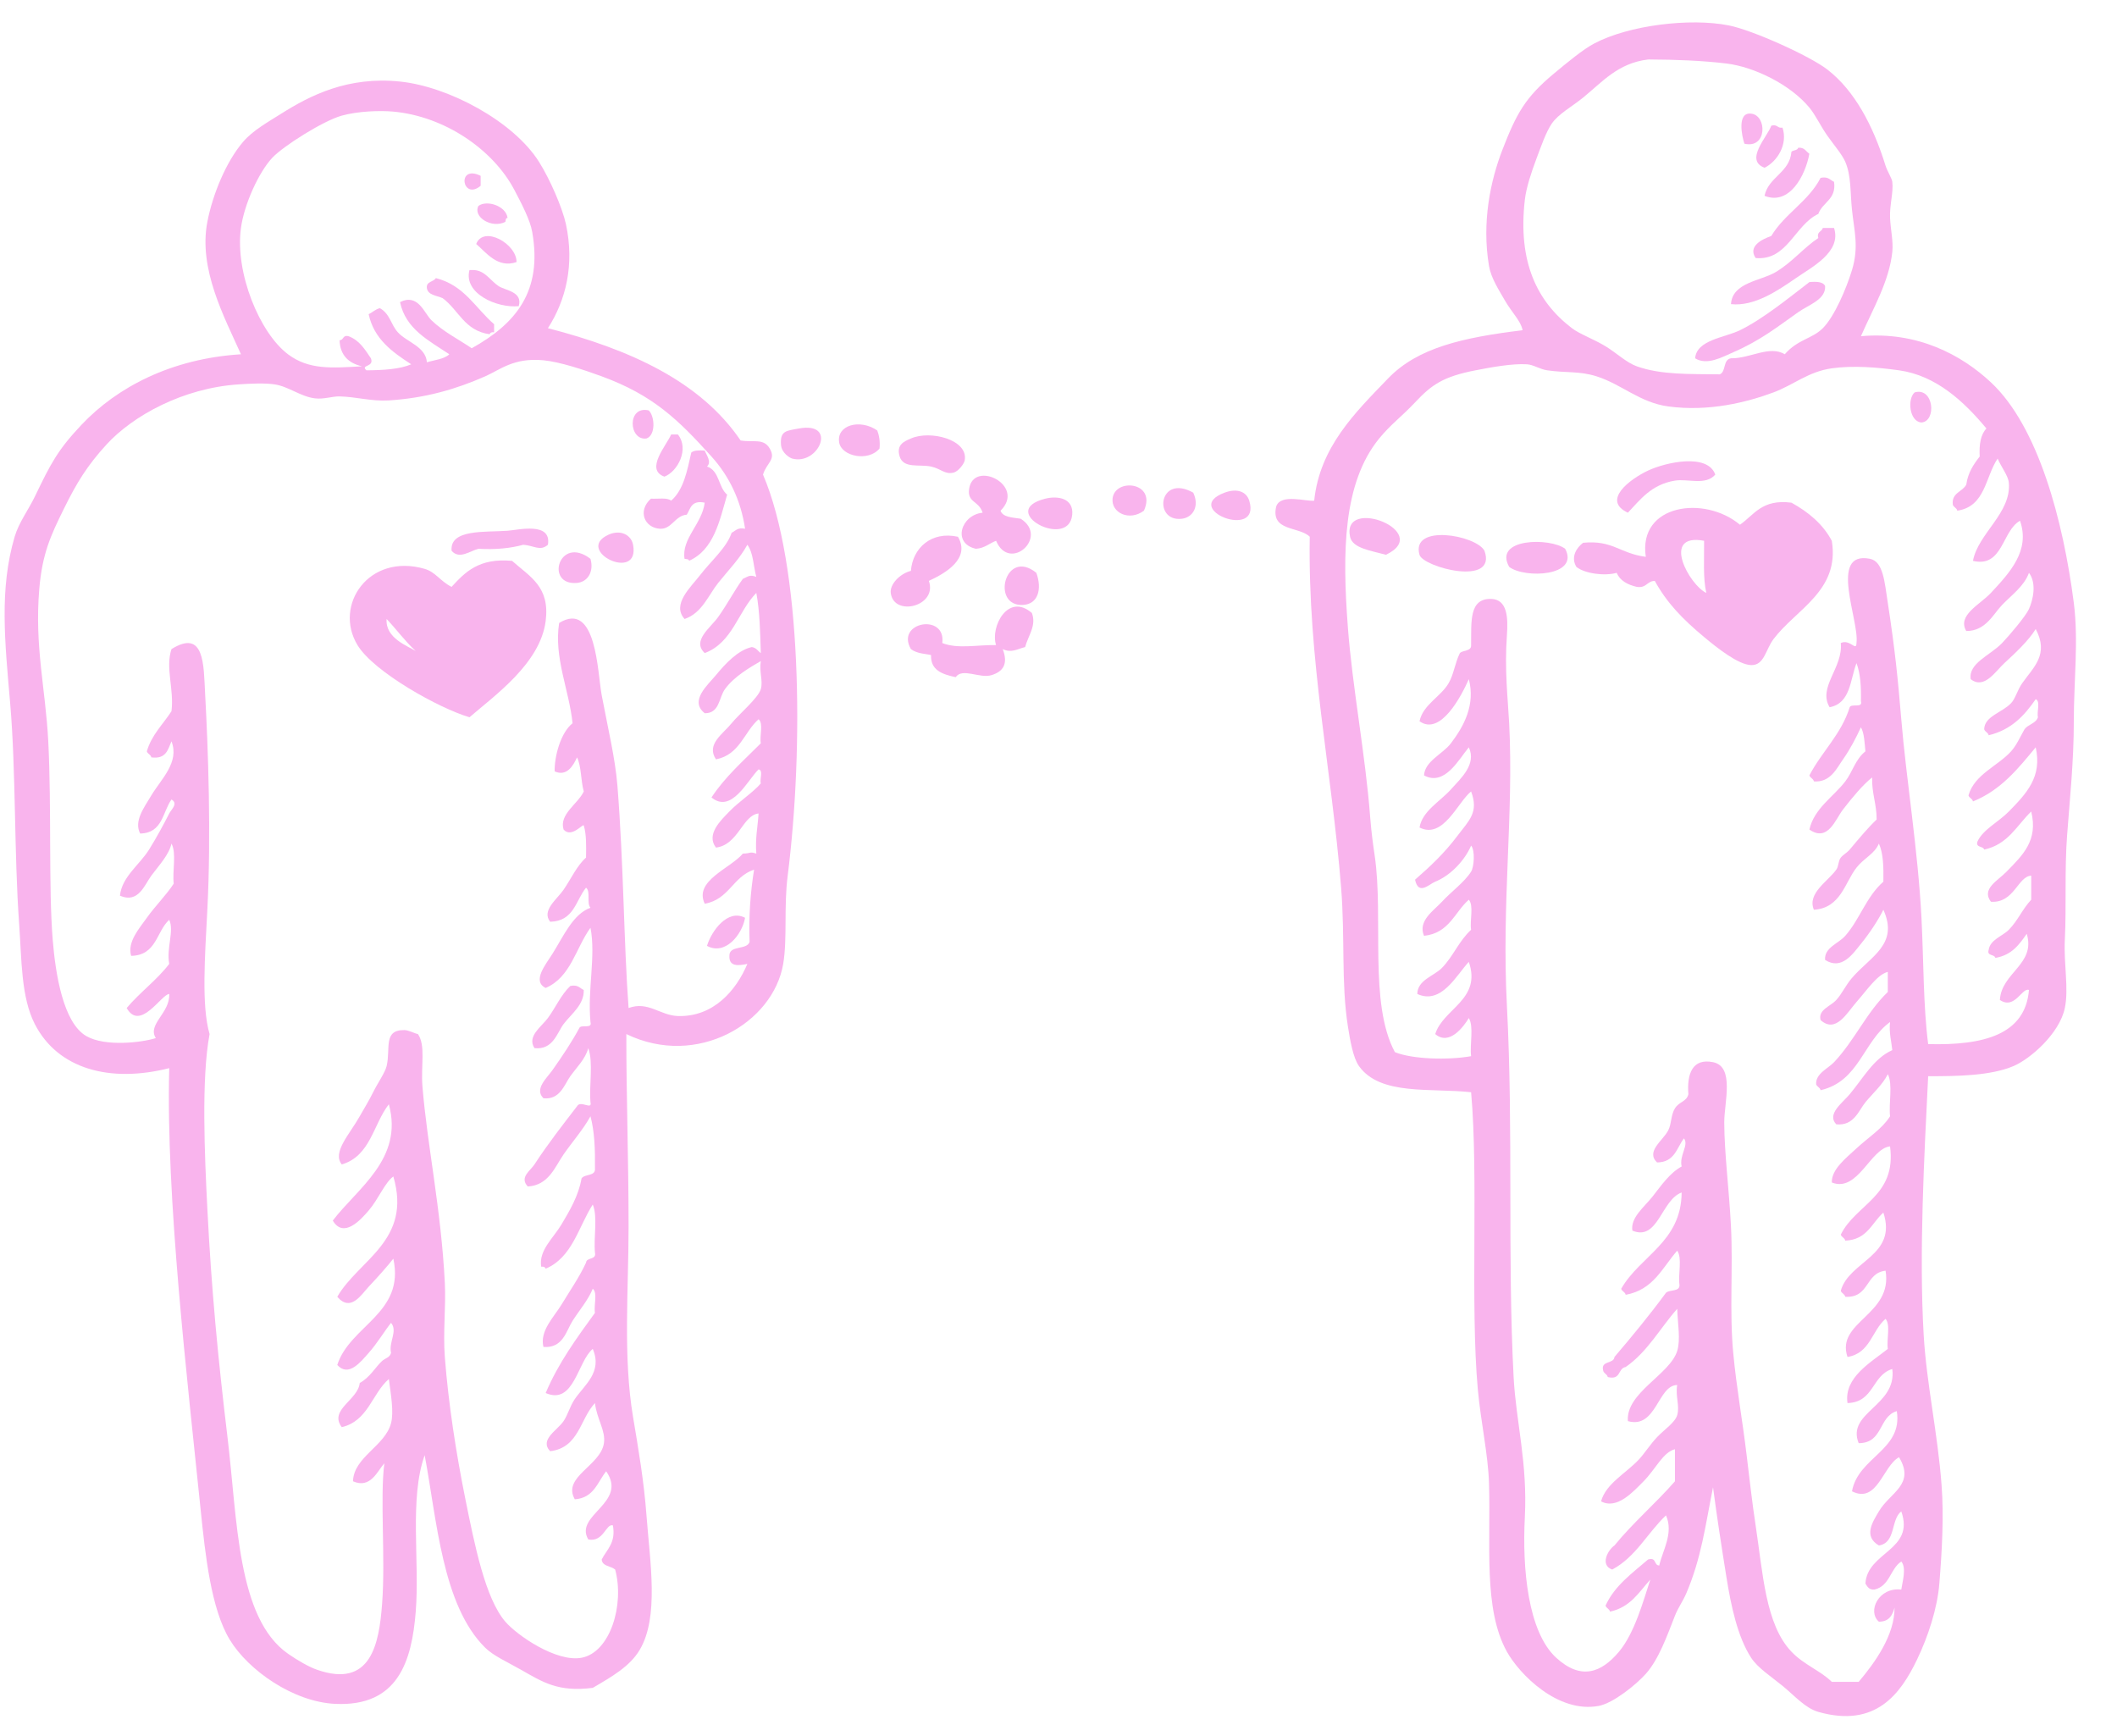 <svg width="50" height="41" viewBox="0 0 50 41" fill="none" xmlns="http://www.w3.org/2000/svg">
<path fill-rule="evenodd" clip-rule="evenodd" d="M38.025 38.063C38.012 37.995 37.938 37.983 37.92 37.921C38.134 37.45 38.548 37.157 38.925 36.831C39.134 36.771 39.053 36.969 39.189 36.973C39.263 36.628 39.535 36.209 39.348 35.789C38.91 36.202 38.641 36.767 38.078 37.069C37.782 36.966 37.974 36.606 38.131 36.5C38.57 35.961 39.103 35.507 39.56 34.984C39.56 34.732 39.56 34.479 39.56 34.227C39.277 34.296 39.102 34.699 38.819 34.984C38.572 35.233 38.191 35.66 37.814 35.458C37.933 35.034 38.396 34.804 38.713 34.464C38.84 34.327 38.977 34.111 39.137 33.942C39.309 33.761 39.56 33.599 39.613 33.422C39.677 33.207 39.566 32.964 39.613 32.711C39.154 32.712 39.122 33.755 38.448 33.563C38.395 32.894 39.44 32.464 39.613 31.906C39.695 31.642 39.625 31.264 39.613 30.911C39.207 31.369 38.913 31.926 38.396 32.285C38.204 32.319 38.292 32.602 37.972 32.522C37.959 32.454 37.886 32.441 37.867 32.38C37.792 32.123 38.115 32.223 38.131 32.048C38.551 31.556 38.963 31.056 39.348 30.532C39.434 30.451 39.681 30.514 39.666 30.343C39.631 30.089 39.736 29.712 39.613 29.538C39.263 29.935 39.056 30.46 38.396 30.58C38.383 30.512 38.308 30.5 38.29 30.438C38.738 29.654 39.709 29.339 39.718 28.164C39.238 28.333 39.163 29.321 38.554 29.064C38.505 28.758 38.836 28.506 39.031 28.259C39.234 28.001 39.433 27.706 39.718 27.549C39.656 27.285 39.895 27.046 39.772 26.885C39.6 27.11 39.555 27.45 39.137 27.454C38.864 27.194 39.277 26.939 39.401 26.696C39.483 26.537 39.46 26.335 39.56 26.175C39.661 26.015 39.833 26.022 39.877 25.843C39.838 25.365 39.971 24.986 40.459 25.086C40.974 25.19 40.724 26.033 40.724 26.506C40.726 27.244 40.839 28.091 40.883 28.969C40.933 29.946 40.844 30.981 40.936 31.953C41.013 32.773 41.148 33.497 41.253 34.369C41.319 34.908 41.381 35.477 41.465 36.026C41.638 37.161 41.696 38.366 42.312 39.01C42.608 39.32 43 39.459 43.264 39.721C43.476 39.721 43.687 39.721 43.899 39.721C44.287 39.262 44.749 38.618 44.746 37.968C44.696 38.144 44.623 38.3 44.376 38.3C44.096 38.059 44.369 37.479 44.905 37.542C44.929 37.372 45.035 37.029 44.905 36.879C44.641 37.053 44.636 37.459 44.27 37.542C44.138 37.55 44.104 37.469 44.058 37.4C44.101 36.648 45.232 36.618 44.905 35.695C44.651 35.893 44.783 36.438 44.376 36.5C44.009 36.284 44.22 35.957 44.376 35.695C44.639 35.247 45.242 35.063 44.852 34.416C44.47 34.62 44.34 35.523 43.741 35.221C43.886 34.41 44.947 34.251 44.799 33.327C44.363 33.458 44.482 34.084 43.899 34.084C43.604 33.355 44.806 33.207 44.693 32.332C44.206 32.48 44.267 33.118 43.635 33.137C43.546 32.533 44.184 32.179 44.587 31.858C44.553 31.636 44.657 31.291 44.534 31.148C44.208 31.424 44.173 31.961 43.635 32.048C43.351 31.213 44.71 31.062 44.534 30.011C44.047 30.064 44.162 30.657 43.582 30.627C43.569 30.559 43.495 30.547 43.476 30.485C43.672 29.776 44.818 29.665 44.482 28.638C44.206 28.881 44.104 29.278 43.582 29.301C43.569 29.233 43.495 29.221 43.476 29.159C43.832 28.435 44.796 28.256 44.64 27.075C44.18 27.118 43.877 28.174 43.264 27.927C43.257 27.612 43.602 27.35 43.847 27.122C44.118 26.869 44.457 26.658 44.64 26.364C44.605 26.049 44.71 25.608 44.587 25.37C44.463 25.617 44.242 25.811 44.058 26.033C43.898 26.228 43.789 26.595 43.37 26.554C43.137 26.312 43.516 26.049 43.687 25.843C44.01 25.458 44.254 24.997 44.693 24.801C44.671 24.585 44.613 24.4 44.64 24.138C44.005 24.596 43.912 25.539 42.999 25.748C42.987 25.681 42.913 25.669 42.894 25.607C42.88 25.355 43.174 25.238 43.318 25.086C43.812 24.559 44.081 23.914 44.587 23.428C44.587 23.27 44.587 23.112 44.587 22.954C44.339 23.016 44.107 23.369 43.847 23.665C43.626 23.915 43.361 24.418 42.999 24.091C42.935 23.847 43.233 23.769 43.37 23.617C43.509 23.464 43.59 23.271 43.741 23.096C44.181 22.584 44.853 22.305 44.482 21.486C44.371 21.714 44.154 22.045 43.952 22.291C43.767 22.519 43.5 22.926 43.105 22.67C43.084 22.378 43.421 22.286 43.582 22.102C43.928 21.708 44.075 21.182 44.482 20.823C44.488 20.486 44.483 20.159 44.376 19.923C44.276 20.166 44.024 20.266 43.847 20.492C43.573 20.839 43.477 21.447 42.841 21.486C42.678 21.1 43.168 20.82 43.37 20.539C43.43 20.457 43.412 20.336 43.476 20.255C43.53 20.187 43.628 20.136 43.687 20.065C43.916 19.793 44.118 19.549 44.323 19.355C44.325 18.99 44.205 18.734 44.217 18.361C43.999 18.532 43.752 18.83 43.529 19.118C43.352 19.345 43.175 19.898 42.735 19.592C42.846 19.095 43.303 18.818 43.582 18.455C43.756 18.229 43.819 17.934 44.058 17.745C44.037 17.543 44.034 17.325 43.952 17.176C43.835 17.431 43.694 17.7 43.529 17.934C43.381 18.143 43.235 18.484 42.841 18.455C42.828 18.387 42.754 18.375 42.735 18.313C43.027 17.753 43.487 17.344 43.687 16.703C43.724 16.609 44.003 16.733 43.952 16.56C43.959 16.223 43.941 15.907 43.847 15.661C43.695 16.062 43.707 16.61 43.212 16.703C42.928 16.227 43.534 15.773 43.476 15.187C43.691 15.083 43.845 15.399 43.847 15.187C43.919 14.66 43.177 13.005 44.164 13.197C44.479 13.259 44.51 13.739 44.587 14.24C44.757 15.347 44.826 16.035 44.905 16.987C45.022 18.402 45.297 20.052 45.382 21.676C45.435 22.722 45.423 23.752 45.54 24.659C46.848 24.693 47.833 24.438 47.921 23.381C47.76 23.311 47.588 23.856 47.234 23.617C47.269 22.97 48.088 22.773 47.868 22.054C47.692 22.307 47.515 22.558 47.127 22.623C47.106 22.531 46.922 22.585 46.969 22.434C47.002 22.193 47.297 22.11 47.445 21.959C47.659 21.743 47.763 21.474 47.974 21.249C47.974 21.06 47.974 20.87 47.974 20.681C47.656 20.697 47.575 21.334 47.022 21.297C46.792 20.993 47.181 20.804 47.392 20.586C47.773 20.195 48.142 19.853 47.974 19.166C47.634 19.492 47.431 19.942 46.863 20.065C46.842 19.975 46.657 20.028 46.704 19.876C46.829 19.595 47.202 19.414 47.445 19.166C47.862 18.74 48.237 18.348 48.08 17.65C47.667 18.148 47.265 18.658 46.598 18.928C46.586 18.861 46.511 18.849 46.492 18.786C46.632 18.289 47.184 18.093 47.498 17.745C47.634 17.593 47.709 17.408 47.816 17.223C47.898 17.108 48.086 17.087 48.133 16.939C48.1 16.811 48.2 16.564 48.08 16.513C47.817 16.893 47.511 17.235 46.969 17.365C46.956 17.298 46.882 17.286 46.863 17.223C46.871 16.914 47.282 16.834 47.498 16.608C47.6 16.501 47.644 16.304 47.762 16.134C48.026 15.759 48.401 15.458 48.08 14.856C47.909 15.138 47.572 15.447 47.34 15.661C47.13 15.854 46.864 16.291 46.545 16.04C46.487 15.66 47.003 15.482 47.286 15.187C47.45 15.017 47.845 14.553 47.921 14.382C48.01 14.184 48.113 13.784 47.921 13.529C47.806 13.844 47.518 14.047 47.286 14.287C47.076 14.506 46.896 14.906 46.44 14.903C46.221 14.53 46.759 14.284 47.022 14.003C47.464 13.528 47.957 13.004 47.709 12.299C47.283 12.535 47.305 13.415 46.598 13.246C46.72 12.595 47.51 12.118 47.445 11.398C47.431 11.236 47.262 11.025 47.181 10.83C46.888 11.263 46.894 11.963 46.228 12.061C46.215 11.994 46.141 11.982 46.122 11.919C46.088 11.636 46.35 11.618 46.44 11.446C46.479 11.164 46.612 10.968 46.757 10.782C46.742 10.5 46.778 10.264 46.916 10.12C46.386 9.483 45.73 8.869 44.852 8.746C44.347 8.675 43.765 8.628 43.264 8.699C42.71 8.776 42.357 9.093 41.889 9.267C41.255 9.502 40.362 9.728 39.401 9.599C38.729 9.508 38.301 9.076 37.708 8.888C37.3 8.759 36.989 8.811 36.544 8.746C36.367 8.72 36.215 8.613 36.067 8.604C35.72 8.582 35.228 8.672 34.849 8.746C34.08 8.896 33.811 9.088 33.421 9.504C33.104 9.841 32.848 10.021 32.574 10.356C31.716 11.407 31.701 13.047 31.834 14.808C31.94 16.229 32.251 17.833 32.362 19.307C32.392 19.689 32.433 19.97 32.468 20.207C32.683 21.686 32.326 23.696 32.945 24.849C33.36 25.018 34.207 25.041 34.745 24.944C34.71 24.659 34.814 24.25 34.691 24.044C34.566 24.252 34.227 24.706 33.898 24.422C34.086 23.818 34.999 23.609 34.691 22.717C34.404 23.021 34.046 23.738 33.474 23.475C33.479 23.144 33.87 23.051 34.056 22.86C34.327 22.581 34.455 22.226 34.745 21.959C34.71 21.738 34.813 21.392 34.691 21.249C34.352 21.546 34.231 22.037 33.633 22.102C33.481 21.748 33.863 21.507 34.056 21.297C34.279 21.055 34.584 20.839 34.745 20.586C34.816 20.475 34.842 20.078 34.745 19.971C34.601 20.311 34.267 20.675 33.898 20.823C33.751 20.883 33.503 21.157 33.421 20.776C33.794 20.451 34.116 20.147 34.427 19.734C34.698 19.374 34.931 19.186 34.745 18.692C34.423 18.952 34.09 19.825 33.527 19.544C33.591 19.156 34.006 18.935 34.268 18.644C34.512 18.373 34.876 18.05 34.691 17.65C34.458 17.926 34.123 18.579 33.633 18.313C33.654 17.972 34.072 17.813 34.268 17.555C34.581 17.144 34.848 16.639 34.691 16.04C34.52 16.429 34.025 17.389 33.527 17.034C33.608 16.642 34.031 16.454 34.215 16.134C34.339 15.92 34.36 15.667 34.48 15.424C34.556 15.35 34.755 15.386 34.745 15.235C34.753 14.688 34.69 14.131 35.22 14.145C35.601 14.156 35.621 14.586 35.591 14.998C35.531 15.826 35.615 16.509 35.644 17.082C35.754 19.247 35.463 21.302 35.591 23.759C35.745 26.713 35.601 29.672 35.749 32.522C35.804 33.569 36.081 34.548 36.014 35.837C35.951 37.044 36.086 38.539 36.755 39.152C37.339 39.686 37.817 39.51 38.237 39.01C38.611 38.565 38.817 37.792 38.978 37.305C38.71 37.602 38.509 37.959 38.025 38.063ZM40.883 8.462C41.335 8.469 41.793 8.148 42.153 8.367C42.458 8.014 42.802 8.003 43.052 7.751C43.324 7.479 43.605 6.825 43.741 6.378C43.908 5.827 43.793 5.457 43.741 4.957C43.697 4.543 43.725 4.151 43.582 3.821C43.508 3.649 43.313 3.423 43.159 3.205C43.005 2.987 42.878 2.714 42.735 2.542C42.288 2 41.435 1.58 40.777 1.5C40.209 1.431 39.552 1.407 38.978 1.405C38.961 1.405 38.942 1.403 38.925 1.405C38.212 1.49 37.842 1.938 37.39 2.305C37.121 2.524 36.809 2.688 36.649 2.921C36.513 3.12 36.389 3.479 36.279 3.773C36.17 4.064 36.047 4.43 36.014 4.72C35.846 6.188 36.302 7.122 37.126 7.751C37.308 7.89 37.646 8.011 37.92 8.178C38.186 8.34 38.411 8.563 38.66 8.652C39.238 8.857 39.911 8.831 40.619 8.841C40.773 8.774 40.689 8.493 40.883 8.462ZM43.952 7.94C45.29 7.821 46.329 8.383 47.022 9.03C48.141 10.074 48.73 12.296 48.98 14.24C49.094 15.127 48.98 16.093 48.98 17.034C48.98 17.989 48.884 18.884 48.821 19.734C48.76 20.541 48.807 21.413 48.768 22.196C48.74 22.774 48.864 23.348 48.768 23.807C48.642 24.411 47.951 25.012 47.551 25.18C47.016 25.406 46.231 25.419 45.54 25.417C45.448 27.292 45.321 29.581 45.434 31.527C45.501 32.68 45.765 33.843 45.857 35.079C45.912 35.803 45.867 36.629 45.804 37.4C45.758 37.982 45.537 38.657 45.275 39.2C44.891 39.996 44.306 40.817 42.947 40.431C42.635 40.342 42.388 40.05 42.1 39.815C41.831 39.596 41.515 39.392 41.359 39.152C41.037 38.657 40.883 37.919 40.777 37.258C40.661 36.539 40.547 35.795 40.459 35.126C40.273 36.052 40.184 36.797 39.825 37.636C39.748 37.815 39.631 37.976 39.56 38.158C39.372 38.637 39.178 39.188 38.872 39.531C38.643 39.788 38.103 40.224 37.761 40.289C36.795 40.471 35.887 39.541 35.591 39.01C35.03 38.002 35.212 36.484 35.168 35.032C35.147 34.347 34.973 33.581 34.903 32.806C34.722 30.8 34.922 27.756 34.745 25.796C33.792 25.69 32.602 25.883 32.098 25.18C31.959 24.986 31.888 24.577 31.834 24.233C31.674 23.215 31.77 22.149 31.675 20.965C31.451 18.166 30.887 15.591 30.934 12.676C30.682 12.428 30.01 12.556 30.14 11.967C30.24 11.645 30.862 11.853 31.039 11.824C31.172 10.556 32.003 9.748 32.786 8.936C33.485 8.211 34.546 7.972 35.961 7.799C35.923 7.582 35.708 7.385 35.538 7.088C35.402 6.851 35.215 6.564 35.168 6.283C34.993 5.246 35.204 4.262 35.485 3.536C35.816 2.684 36.02 2.303 36.703 1.736C37.019 1.473 37.39 1.165 37.655 1.026C38.472 0.595 39.912 0.419 40.83 0.6C41.392 0.71 42.745 1.322 43.159 1.642C43.799 2.137 44.239 2.961 44.534 3.915C44.576 4.047 44.684 4.214 44.693 4.294C44.724 4.538 44.626 4.85 44.64 5.146C44.653 5.429 44.72 5.702 44.693 5.952C44.619 6.643 44.243 7.279 43.952 7.94Z" fill="#f9b4ed"/>
<path fill-rule="evenodd" clip-rule="evenodd" d="M3.31 19.686C3.159 19.394 3.399 19.078 3.574 18.786C3.804 18.401 4.245 18.003 4.05 17.508C3.966 17.701 3.927 17.934 3.574 17.887C3.561 17.819 3.487 17.807 3.468 17.745C3.58 17.355 3.85 17.108 4.05 16.797C4.115 16.269 3.901 15.781 4.05 15.33C4.836 14.841 4.808 15.716 4.844 16.371C4.917 17.71 4.989 19.716 4.897 21.486C4.84 22.592 4.755 23.757 4.95 24.422C4.752 25.473 4.834 27.294 4.897 28.543C4.994 30.465 5.152 32.109 5.373 33.942C5.61 35.899 5.596 38.214 6.802 39.057C7.036 39.22 7.302 39.371 7.49 39.436C8.767 39.881 8.954 38.819 9.025 37.873C9.107 36.783 8.971 35.392 9.078 34.558C8.91 34.748 8.75 35.168 8.337 34.984C8.355 34.408 9.095 34.154 9.236 33.611C9.304 33.349 9.233 32.943 9.184 32.569C8.781 32.919 8.699 33.556 8.072 33.706C7.761 33.293 8.457 33.067 8.496 32.663C8.736 32.533 8.868 32.286 9.025 32.142C9.097 32.076 9.204 32.067 9.236 31.953C9.176 31.692 9.4 31.439 9.236 31.242C9.097 31.413 8.907 31.73 8.707 31.953C8.521 32.162 8.234 32.534 7.966 32.237C8.264 31.303 9.57 31.02 9.29 29.727C9.152 29.903 8.924 30.16 8.707 30.39C8.533 30.575 8.284 30.997 7.966 30.627C8.467 29.756 9.736 29.303 9.29 27.785C9.087 27.933 8.938 28.321 8.707 28.59C8.525 28.803 8.116 29.261 7.86 28.827C8.438 28.066 9.536 27.371 9.184 26.08C8.814 26.555 8.751 27.303 8.072 27.501C7.841 27.215 8.254 26.796 8.496 26.364C8.597 26.184 8.712 26.001 8.813 25.796C8.92 25.578 9.093 25.336 9.131 25.18C9.231 24.767 9.04 24.32 9.554 24.328C9.652 24.329 9.803 24.412 9.871 24.422C10.058 24.696 9.938 25.164 9.977 25.654C10.091 27.054 10.418 28.551 10.506 30.295C10.535 30.866 10.461 31.45 10.506 32.048C10.591 33.154 10.775 34.328 10.983 35.363C11.212 36.503 11.462 37.75 11.935 38.3C12.219 38.628 13.142 39.262 13.735 39.152C14.41 39.026 14.754 37.904 14.529 37.068C14.429 36.984 14.223 36.994 14.211 36.831C14.332 36.593 14.55 36.44 14.476 36.026C14.311 35.974 14.258 36.43 13.894 36.358C13.552 35.777 14.838 35.499 14.317 34.748C14.11 35.004 14.031 35.376 13.576 35.41C13.272 34.88 14.184 34.621 14.264 34.084C14.308 33.785 14.096 33.518 14.052 33.137C13.696 33.513 13.677 34.191 12.994 34.274C12.734 34.003 13.162 33.783 13.311 33.563C13.413 33.413 13.459 33.214 13.576 33.042C13.806 32.706 14.235 32.405 14 31.858C13.637 32.157 13.561 33.192 12.888 32.9C13.188 32.189 13.622 31.599 14.052 31.006C14.019 30.831 14.121 30.534 14 30.437C13.896 30.696 13.689 30.937 13.523 31.195C13.375 31.426 13.299 31.849 12.835 31.811C12.743 31.433 13.08 31.109 13.259 30.816C13.463 30.48 13.681 30.167 13.841 29.822C13.85 29.688 14.092 29.763 14.052 29.585C14.017 29.221 14.122 28.733 14 28.448C13.659 28.98 13.521 29.693 12.888 29.964C12.877 29.927 12.844 29.909 12.782 29.916C12.721 29.529 13.067 29.244 13.259 28.922C13.449 28.602 13.663 28.247 13.735 27.832C13.804 27.721 14.071 27.786 14.052 27.596C14.058 27.148 14.042 26.72 13.946 26.364C13.776 26.673 13.52 26.964 13.311 27.264C13.108 27.556 12.961 27.994 12.465 28.022C12.263 27.805 12.525 27.652 12.623 27.501C12.945 27.007 13.298 26.557 13.629 26.127C13.709 25.976 13.991 26.227 13.946 26.033C13.912 25.622 14.016 25.086 13.894 24.754C13.83 25.005 13.619 25.21 13.47 25.417C13.331 25.611 13.228 25.982 12.835 25.938C12.616 25.722 12.907 25.472 13.047 25.275C13.291 24.931 13.517 24.588 13.682 24.28C13.718 24.186 13.997 24.31 13.946 24.138C13.872 23.361 14.077 22.582 13.946 21.912C13.598 22.39 13.484 23.077 12.888 23.333C12.558 23.173 12.891 22.777 13.047 22.528C13.311 22.108 13.533 21.587 13.946 21.439C13.85 21.336 13.956 21.051 13.841 20.965C13.596 21.267 13.559 21.755 12.994 21.77C12.785 21.505 13.152 21.244 13.311 21.013C13.495 20.744 13.625 20.446 13.841 20.255C13.846 19.983 13.852 19.707 13.788 19.497C13.772 19.44 13.5 19.803 13.311 19.592C13.199 19.231 13.651 18.986 13.788 18.692C13.716 18.44 13.734 18.108 13.629 17.887C13.54 18.08 13.389 18.348 13.1 18.218C13.092 17.878 13.235 17.31 13.523 17.081C13.442 16.297 13.078 15.529 13.206 14.713C14.09 14.171 14.111 15.888 14.211 16.418C14.36 17.207 14.53 17.911 14.582 18.55C14.731 20.415 14.732 22.27 14.846 23.807C15.309 23.637 15.59 23.983 16.01 23.996C16.848 24.022 17.387 23.395 17.651 22.765C17.444 22.808 17.215 22.837 17.227 22.575C17.219 22.316 17.645 22.444 17.704 22.244C17.681 21.624 17.726 21.064 17.81 20.539C17.308 20.704 17.221 21.243 16.645 21.344C16.382 20.801 17.25 20.512 17.545 20.16C17.743 20.156 17.696 20.107 17.863 20.16C17.834 19.802 17.897 19.527 17.916 19.212C17.537 19.254 17.438 19.953 16.91 20.018C16.669 19.705 17.027 19.372 17.227 19.165C17.463 18.921 17.79 18.714 17.969 18.502C17.937 18.404 18.034 18.191 17.916 18.171C17.653 18.429 17.279 19.224 16.804 18.834C17.124 18.347 17.561 17.964 17.969 17.555C17.935 17.38 18.037 17.083 17.916 16.987C17.57 17.294 17.474 17.823 16.91 17.934C16.673 17.578 17.072 17.339 17.28 17.081C17.457 16.863 17.907 16.487 17.969 16.276C18.026 16.078 17.927 15.874 17.969 15.613C17.737 15.749 17.344 15.968 17.122 16.276C16.976 16.478 16.998 16.848 16.645 16.845C16.273 16.554 16.719 16.176 16.91 15.944C17.138 15.668 17.428 15.356 17.756 15.282C17.864 15.296 17.898 15.377 17.969 15.424C17.954 14.931 17.944 14.434 17.863 14.003C17.427 14.45 17.303 15.176 16.645 15.424C16.334 15.136 16.78 14.828 16.963 14.571C17.182 14.263 17.356 13.929 17.545 13.671C17.683 13.611 17.704 13.567 17.863 13.624C17.793 13.371 17.794 13.054 17.651 12.866C17.473 13.192 17.203 13.467 16.963 13.766C16.733 14.054 16.581 14.48 16.169 14.619C15.858 14.276 16.314 13.869 16.54 13.577C16.801 13.238 17.161 12.938 17.28 12.582C17.374 12.54 17.415 12.45 17.598 12.488C17.496 11.811 17.222 11.246 16.804 10.782C16.015 9.907 15.424 9.333 14.211 8.888C13.795 8.735 13.218 8.545 12.835 8.509C12.132 8.442 11.815 8.732 11.46 8.888C10.774 9.19 10.056 9.401 9.184 9.457C8.772 9.482 8.428 9.373 8.02 9.362C7.854 9.357 7.647 9.435 7.437 9.408C7.1 9.367 6.809 9.125 6.485 9.078C6.244 9.042 5.889 9.061 5.638 9.078C4.321 9.164 3.138 9.819 2.516 10.498C2.06 10.996 1.81 11.404 1.51 12.014C1.199 12.645 0.999 13.071 0.928 13.908C0.813 15.267 1.076 16.269 1.14 17.508C1.22 19.097 1.145 20.965 1.245 22.196C1.311 23.006 1.492 24.154 2.039 24.47C2.483 24.726 3.35 24.623 3.68 24.517C3.473 24.192 4.019 23.927 3.997 23.475C3.815 23.479 3.31 24.369 2.992 23.807C3.302 23.438 3.703 23.149 3.997 22.765C3.926 22.384 4.119 21.991 3.997 21.723C3.69 22.001 3.7 22.563 3.097 22.575C3.002 22.244 3.29 21.928 3.468 21.676C3.663 21.4 3.929 21.138 4.103 20.87C4.068 20.57 4.173 20.145 4.05 19.923C3.992 20.189 3.753 20.439 3.574 20.681C3.416 20.894 3.27 21.346 2.833 21.154C2.877 20.709 3.299 20.422 3.521 20.065C3.696 19.784 3.863 19.475 3.997 19.212C4.048 19.113 4.216 18.977 4.05 18.882C3.837 19.18 3.844 19.676 3.31 19.686ZM12.57 5.478C12.521 5.194 12.319 4.811 12.147 4.483C11.648 3.535 10.507 2.748 9.29 2.636C8.972 2.607 8.453 2.625 8.072 2.731C7.636 2.852 6.69 3.45 6.431 3.726C6.117 4.061 5.769 4.814 5.691 5.383C5.546 6.44 6.131 7.862 6.802 8.367C7.294 8.737 7.834 8.693 8.549 8.651C8.227 8.576 8.033 8.386 8.02 8.035C8.124 8.035 8.086 7.906 8.231 7.94C8.493 8.037 8.62 8.256 8.76 8.462C8.847 8.677 8.503 8.611 8.655 8.746C9.057 8.743 9.438 8.721 9.713 8.604C9.262 8.312 8.831 8.003 8.707 7.42C8.801 7.377 8.862 7.305 8.972 7.278C9.214 7.415 9.225 7.656 9.395 7.846C9.604 8.08 10.053 8.18 10.083 8.556C10.267 8.5 10.494 8.482 10.612 8.367C10.128 8.042 9.582 7.774 9.448 7.135C9.877 6.923 10.016 7.393 10.189 7.562C10.469 7.835 10.843 8.02 11.141 8.225C12.182 7.645 12.818 6.884 12.57 5.478ZM12.941 7.751C14.885 8.253 16.546 9.009 17.492 10.403C17.803 10.454 18.034 10.344 18.18 10.593C18.336 10.859 18.109 10.923 18.021 11.209C18.941 13.355 18.986 17.656 18.604 20.681C18.509 21.424 18.599 22.161 18.498 22.765C18.261 24.163 16.46 25.231 14.793 24.422C14.791 25.842 14.846 27.372 14.846 28.969C14.846 30.463 14.712 32.037 14.952 33.469C15.077 34.215 15.208 34.975 15.269 35.789C15.353 36.903 15.568 38.187 15.111 38.962C14.879 39.356 14.453 39.598 14 39.863C13.18 39.967 12.82 39.728 12.306 39.436C11.984 39.253 11.651 39.105 11.46 38.915C10.444 37.914 10.319 35.897 10.03 34.368C9.664 35.397 9.915 36.857 9.819 38.063C9.726 39.229 9.404 40.313 7.914 40.241C6.93 40.194 5.867 39.452 5.426 38.725C4.986 37.999 4.85 36.74 4.738 35.647C4.426 32.593 3.914 28.248 3.997 25.227C2.6 25.581 1.368 25.251 0.822 24.186C0.495 23.547 0.513 22.666 0.452 21.818C0.332 20.159 0.378 18.201 0.24 16.608C0.114 15.145 -0.018 13.915 0.346 12.676C0.445 12.34 0.674 12.037 0.822 11.73C1.201 10.942 1.364 10.625 1.933 10.024C2.763 9.149 4.041 8.47 5.691 8.367C5.299 7.49 4.683 6.355 4.897 5.241C5.022 4.593 5.34 3.817 5.744 3.347C5.971 3.082 6.321 2.887 6.643 2.684C7.325 2.254 8.217 1.798 9.448 1.926C10.594 2.044 12.127 2.865 12.729 3.82C12.99 4.233 13.28 4.904 13.365 5.288C13.575 6.258 13.363 7.094 12.941 7.751Z" fill="#f9b4ed"/>
<path fill-rule="evenodd" clip-rule="evenodd" d="M41.359 2.684C41.737 2.723 41.741 3.521 41.2 3.394C41.143 3.231 41.017 2.643 41.359 2.684Z" fill="#f9b4ed"/>
<path fill-rule="evenodd" clip-rule="evenodd" d="M42.1 3.015C42.229 3.405 41.982 3.809 41.677 3.962C41.194 3.785 41.746 3.228 41.835 2.968C41.985 2.928 41.972 3.034 42.1 3.015Z" fill="#f9b4ed"/>
<path fill-rule="evenodd" clip-rule="evenodd" d="M42.734 3.631C42.64 4.147 42.265 4.86 41.675 4.625C41.771 4.173 42.269 4.082 42.311 3.583C42.354 3.543 42.456 3.555 42.47 3.489C42.624 3.477 42.652 3.578 42.734 3.631Z" fill="#f9b4ed"/>
<path fill-rule="evenodd" clip-rule="evenodd" d="M11.352 4.152C11.352 4.231 11.352 4.309 11.352 4.388C10.917 4.752 10.776 3.872 11.352 4.152Z" fill="#f9b4ed"/>
<path fill-rule="evenodd" clip-rule="evenodd" d="M43.317 4.294C43.378 4.712 43.042 4.774 42.946 5.052C42.388 5.312 42.215 6.163 41.465 6.094C41.276 5.813 41.621 5.648 41.835 5.573C42.148 5.049 42.718 4.753 42.999 4.2C43.182 4.162 43.223 4.253 43.317 4.294Z" fill="#f9b4ed"/>
<path fill-rule="evenodd" clip-rule="evenodd" d="M11.988 5.147C11.937 5.148 11.947 5.205 11.935 5.241C11.607 5.404 11.164 5.121 11.3 4.863C11.502 4.715 11.952 4.865 11.988 5.147Z" fill="#f9b4ed"/>
<path fill-rule="evenodd" clip-rule="evenodd" d="M43.317 5.384C43.5 5.95 42.796 6.305 42.417 6.568C41.996 6.859 41.435 7.244 40.883 7.183C40.915 6.667 41.589 6.637 41.941 6.425C42.337 6.187 42.592 5.857 42.946 5.621C42.901 5.469 43.03 5.474 43.052 5.384C43.14 5.384 43.228 5.384 43.317 5.384Z" fill="#f9b4ed"/>
<path fill-rule="evenodd" clip-rule="evenodd" d="M12.2 6.189C11.751 6.345 11.477 5.957 11.247 5.762C11.421 5.316 12.204 5.758 12.2 6.189Z" fill="#f9b4ed"/>
<path fill-rule="evenodd" clip-rule="evenodd" d="M12.252 7.231C11.73 7.281 10.942 6.927 11.088 6.378C11.124 6.378 11.159 6.378 11.194 6.378C11.458 6.392 11.579 6.626 11.776 6.757C11.935 6.862 12.352 6.885 12.252 7.231Z" fill="#f9b4ed"/>
<path fill-rule="evenodd" clip-rule="evenodd" d="M11.565 7.894C10.968 7.812 10.832 7.318 10.453 7.041C10.312 6.978 10.107 6.972 10.082 6.805C10.06 6.642 10.241 6.662 10.294 6.568C10.969 6.738 11.229 7.278 11.67 7.657C11.67 7.72 11.67 7.783 11.67 7.847C11.609 7.839 11.576 7.857 11.565 7.894Z" fill="#f9b4ed"/>
<path fill-rule="evenodd" clip-rule="evenodd" d="M43.106 6.756C43.127 7.074 42.716 7.199 42.471 7.373C41.983 7.717 41.577 8.042 40.936 8.32C40.68 8.431 40.317 8.639 40.036 8.462C40.073 8.026 40.723 7.979 41.095 7.799C41.638 7.535 42.266 7.022 42.735 6.662C42.911 6.647 43.061 6.655 43.106 6.756Z" fill="#f9b4ed"/>
<path fill-rule="evenodd" clip-rule="evenodd" d="M45.381 9.978C45.091 9.956 45.045 9.415 45.222 9.267C45.676 9.138 45.742 9.953 45.381 9.978Z" fill="#f9b4ed"/>
<path fill-rule="evenodd" clip-rule="evenodd" d="M15.322 9.693C15.467 9.832 15.49 10.279 15.269 10.356C14.847 10.413 14.804 9.572 15.322 9.693Z" fill="#f9b4ed"/>
<path fill-rule="evenodd" clip-rule="evenodd" d="M20.72 10.167C20.764 10.285 20.789 10.421 20.773 10.593C20.507 10.912 19.876 10.779 19.82 10.451C19.75 10.042 20.307 9.882 20.72 10.167Z" fill="#f9b4ed"/>
<path fill-rule="evenodd" clip-rule="evenodd" d="M18.869 10.12C19.796 9.951 19.332 11.001 18.709 10.83C18.664 10.818 18.458 10.706 18.445 10.498C18.425 10.177 18.561 10.175 18.869 10.12Z" fill="#f9b4ed"/>
<path fill-rule="evenodd" clip-rule="evenodd" d="M16.01 10.261C16.287 10.604 16.005 11.139 15.692 11.257C15.222 11.09 15.75 10.51 15.851 10.261C15.904 10.261 15.957 10.261 16.01 10.261Z" fill="#f9b4ed"/>
<path fill-rule="evenodd" clip-rule="evenodd" d="M21.514 10.356C21.973 10.152 22.88 10.385 22.784 10.877C22.77 10.95 22.64 11.132 22.52 11.162C22.314 11.211 22.229 11.072 21.991 11.019C21.714 10.959 21.342 11.074 21.249 10.783C21.157 10.49 21.379 10.416 21.514 10.356Z" fill="#f9b4ed"/>
<path fill-rule="evenodd" clip-rule="evenodd" d="M16.274 13.245C16.272 13.199 16.209 13.208 16.168 13.198C16.092 12.721 16.581 12.377 16.644 11.872C16.325 11.807 16.309 12.013 16.221 12.156C15.941 12.175 15.868 12.504 15.586 12.488C15.221 12.465 15.051 12.067 15.374 11.777C15.54 11.787 15.763 11.745 15.851 11.825C16.147 11.569 16.229 11.121 16.327 10.688C16.39 10.633 16.514 10.634 16.644 10.641C16.686 10.75 16.814 10.909 16.698 11.019C16.996 11.115 16.962 11.508 17.174 11.682C16.993 12.309 16.861 12.982 16.274 13.245Z" fill="#f9b4ed"/>
<path fill-rule="evenodd" clip-rule="evenodd" d="M40.512 11.209C40.284 11.473 39.867 11.301 39.559 11.351C39.001 11.442 38.737 11.804 38.448 12.109C37.825 11.819 38.492 11.318 38.924 11.114C39.346 10.916 40.332 10.698 40.512 11.209Z" fill="#f9b4ed"/>
<path fill-rule="evenodd" clip-rule="evenodd" d="M23.631 12.062C23.685 12.217 23.911 12.221 24.107 12.251C24.786 12.683 23.842 13.527 23.526 12.772C23.364 12.832 23.261 12.946 23.049 12.961C22.48 12.832 22.701 12.158 23.208 12.109C23.117 11.819 22.838 11.876 22.89 11.54C22.998 10.852 24.239 11.46 23.631 12.062Z" fill="#f9b4ed"/>
<path fill-rule="evenodd" clip-rule="evenodd" d="M27.018 12.061C26.672 12.319 26.244 12.11 26.277 11.777C26.326 11.282 27.326 11.376 27.018 12.061Z" fill="#f9b4ed"/>
<path fill-rule="evenodd" clip-rule="evenodd" d="M28.182 11.635C28.337 11.965 28.168 12.219 27.918 12.251C27.229 12.339 27.364 11.178 28.182 11.635Z" fill="#f9b4ed"/>
<path fill-rule="evenodd" clip-rule="evenodd" d="M28.923 11.635C29.218 11.525 29.439 11.611 29.505 11.825C29.796 12.769 27.876 12.026 28.923 11.635Z" fill="#f9b4ed"/>
<path fill-rule="evenodd" clip-rule="evenodd" d="M24.689 11.777C24.992 11.701 25.36 11.772 25.324 12.156C25.245 12.995 23.521 12.071 24.689 11.777Z" fill="#f9b4ed"/>
<path fill-rule="evenodd" clip-rule="evenodd" d="M40.3 14.003C40.219 13.65 40.253 13.192 40.248 12.772C39.213 12.58 39.907 13.826 40.3 14.003ZM39.083 13.719C38.895 13.724 38.891 13.894 38.66 13.861C38.437 13.809 38.261 13.713 38.183 13.529C37.892 13.611 37.421 13.544 37.231 13.388C37.09 13.152 37.24 12.932 37.39 12.819C38.091 12.75 38.252 13.071 38.871 13.151C38.684 11.903 40.261 11.692 41.095 12.393C41.432 12.159 41.611 11.782 42.311 11.872C42.715 12.095 43.053 12.377 43.264 12.772C43.457 13.951 42.426 14.382 41.888 15.093C41.701 15.339 41.671 15.717 41.359 15.708C41.055 15.7 40.549 15.297 40.248 15.045C39.733 14.616 39.37 14.239 39.083 13.719Z" fill="#f9b4ed"/>
<path fill-rule="evenodd" clip-rule="evenodd" d="M32.732 13.103C32.373 13.002 31.943 12.949 31.886 12.677C31.682 11.704 33.871 12.564 32.732 13.103Z" fill="#f9b4ed"/>
<path fill-rule="evenodd" clip-rule="evenodd" d="M12.941 12.866C12.757 13.026 12.613 12.884 12.359 12.866C12.062 12.947 11.715 12.985 11.301 12.961C11.098 13.011 10.853 13.22 10.666 13.009C10.619 12.491 11.45 12.574 11.989 12.535C12.239 12.517 13.033 12.316 12.941 12.866Z" fill="#f9b4ed"/>
<path fill-rule="evenodd" clip-rule="evenodd" d="M14.37 12.629C14.656 12.499 14.908 12.632 14.952 12.866C15.122 13.772 13.55 13.005 14.37 12.629Z" fill="#f9b4ed"/>
<path fill-rule="evenodd" clip-rule="evenodd" d="M22.625 12.677C22.926 13.19 22.336 13.536 21.938 13.719C22.151 14.32 21.107 14.578 21.038 14.003C21.014 13.804 21.247 13.551 21.514 13.482C21.556 12.942 21.997 12.538 22.625 12.677Z" fill="#f9b4ed"/>
<path fill-rule="evenodd" clip-rule="evenodd" d="M35.061 13.008C35.366 13.865 33.609 13.396 33.526 13.103C33.317 12.365 34.859 12.635 35.061 13.008Z" fill="#f9b4ed"/>
<path fill-rule="evenodd" clip-rule="evenodd" d="M36.967 12.961C37.312 13.612 36.011 13.669 35.644 13.388C35.262 12.705 36.615 12.693 36.967 12.961Z" fill="#f9b4ed"/>
<path fill-rule="evenodd" clip-rule="evenodd" d="M13.946 13.198C14.032 13.496 13.884 13.744 13.629 13.767C12.86 13.836 13.202 12.627 13.946 13.198Z" fill="#f9b4ed"/>
<path fill-rule="evenodd" clip-rule="evenodd" d="M9.819 15.376C9.566 15.145 9.366 14.866 9.131 14.619C9.095 15.078 9.646 15.262 9.819 15.376ZM12.094 13.246C12.524 13.627 12.991 13.857 12.888 14.666C12.761 15.671 11.672 16.433 11.089 16.94C10.38 16.734 8.829 15.873 8.443 15.235C7.873 14.294 8.71 13.055 10.03 13.435C10.284 13.508 10.389 13.718 10.665 13.861C10.984 13.515 11.308 13.173 12.094 13.246Z" fill="#f9b4ed"/>
<path fill-rule="evenodd" clip-rule="evenodd" d="M24.477 13.529C24.617 13.918 24.515 14.27 24.16 14.287C23.396 14.326 23.737 12.931 24.477 13.529Z" fill="#f9b4ed"/>
<path fill-rule="evenodd" clip-rule="evenodd" d="M24.212 15.282C24.032 15.326 23.885 15.43 23.683 15.33C23.814 15.676 23.699 15.858 23.419 15.945C23.138 16.032 22.731 15.763 22.572 15.993C22.258 15.927 21.976 15.831 21.99 15.471C21.868 15.439 21.665 15.444 21.514 15.33C21.144 14.688 22.348 14.476 22.255 15.187C22.622 15.332 23.071 15.228 23.525 15.235C23.385 14.804 23.808 13.99 24.371 14.477C24.485 14.775 24.283 15.012 24.212 15.282Z" fill="#f9b4ed"/>
<path fill-rule="evenodd" clip-rule="evenodd" d="M17.597 21.676C17.531 22.07 17.127 22.575 16.698 22.339C16.806 21.983 17.189 21.458 17.597 21.676Z" fill="#f9b4ed"/>
<path fill-rule="evenodd" clip-rule="evenodd" d="M13.787 23.381C13.8 23.729 13.493 23.945 13.311 24.186C13.161 24.384 13.063 24.805 12.623 24.754C12.441 24.474 12.789 24.249 12.94 24.044C13.121 23.799 13.251 23.493 13.47 23.286C13.653 23.248 13.693 23.339 13.787 23.381Z" fill="#f9b4ed"/>
</svg>
